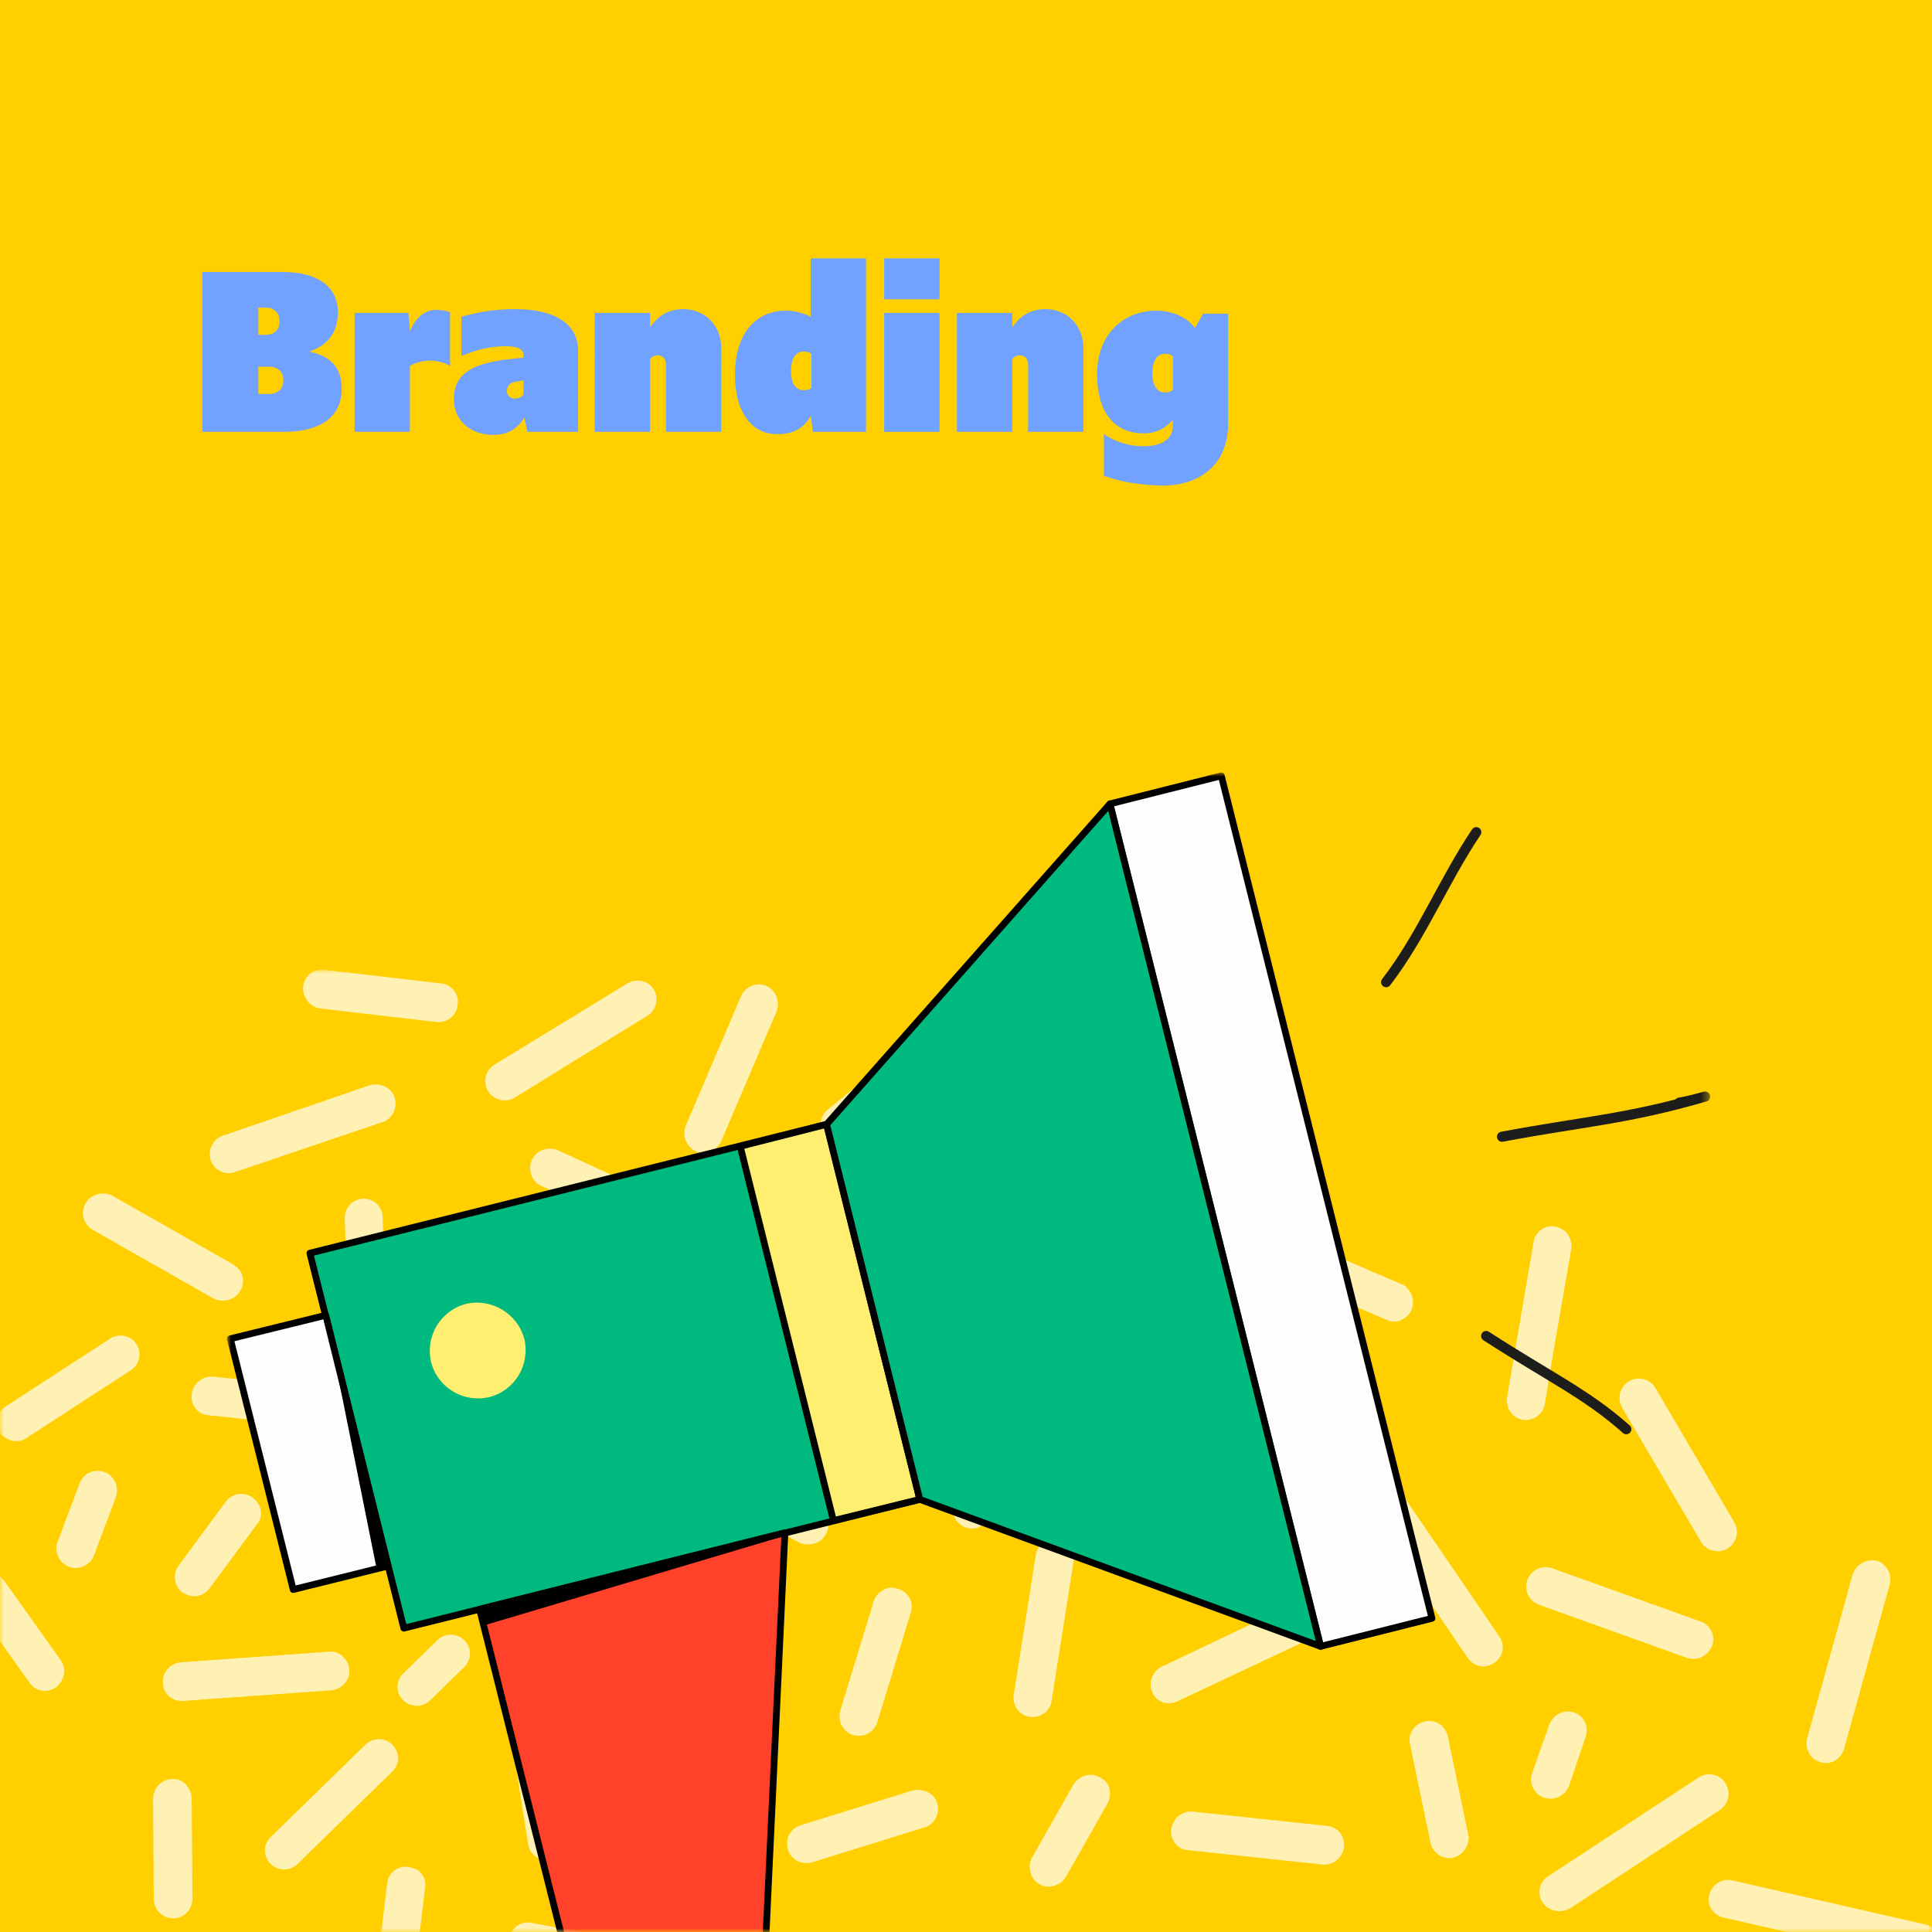 <?xml version="1.0" encoding="utf-8"?>
<!-- Generator: Adobe Illustrator 24.3.0, SVG Export Plug-In . SVG Version: 6.00 Build 0)  -->
<svg version="1.1" id="Calque_1" xmlns="http://www.w3.org/2000/svg" xmlns:xlink="http://www.w3.org/1999/xlink" x="0px" y="0px"
	 viewBox="0 0 255 255" style="enable-background:new 0 0 255 255;" xml:space="preserve">
<style type="text/css">
	.st0{fill-rule:evenodd;clip-rule:evenodd;fill:#FFCF00;}
	.st1{opacity:0.7;filter:url(#filter-3);}
	.st2{filter:url(#Adobe_OpacityMaskFilter);}
	.st3{fill-rule:evenodd;clip-rule:evenodd;fill:#FFFFFF;}
	.st4{mask:url(#mask-2_3_);}
	.st5{filter:url(#Adobe_OpacityMaskFilter_1_);}
	.st6{mask:url(#mask-2_2_);}
	.st7{fill:none;stroke:#1D1D1B;stroke-width:1.335;stroke-linecap:round;stroke-linejoin:round;}
	.st8{fill-rule:evenodd;clip-rule:evenodd;fill:#00B97E;}
	.st9{fill:none;stroke:#000000;stroke-width:0.89;stroke-linejoin:round;}
	.st10{fill-rule:evenodd;clip-rule:evenodd;fill:#FFEF71;}
	.st11{fill-rule:evenodd;clip-rule:evenodd;fill:#FF4229;}
	.st12{fill-rule:evenodd;clip-rule:evenodd;fill:#FEFEFE;}
	.st13{fill-rule:evenodd;clip-rule:evenodd;}
	.st14{enable-background:new    ;}
	.st15{fill:#72A2FF;}
</style>
<filter  id="filter-3">
	<feColorMatrix  in="SourceGraphic" type="matrix" values="0 0 0 0 1 0 0 0 0 0.937 0 0 0 0 0.443 0 0 0 1 0">
		</feColorMatrix>
</filter>
<g id="UI_V1">
	<g id="Home" transform="translate(-165, -1530)">
		<g id="EXPERTISES-Copy" transform="translate(165, 1420)">
			<g id="branding" transform="translate(0, 110)">
				<g id="Rectangle-Copy">
					<rect id="path-1_1_" y="0" class="st0" width="255" height="255"/>
				</g>
				<g id="Group-146-Copy-3" class="st1">
					<defs>
						<filter id="Adobe_OpacityMaskFilter" filterUnits="userSpaceOnUse" x="-4" y="128" width="260" height="145">
							<feColorMatrix  type="matrix" values="1 0 0 0 0  0 1 0 0 0  0 0 1 0 0  0 0 0 1 0"/>
						</filter>
					</defs>
					<mask maskUnits="userSpaceOnUse" x="-4" y="128" width="260" height="145" id="mask-2_3_">
						<g class="st2">
							<rect id="path-1_4_" y="0" class="st3" width="255" height="255"/>
						</g>
					</mask>
					<g class="st4">
						<g transform="translate(-4, 128)">
							<path id="Fill-14_1_" class="st3" d="M222.5,55.2l10.4,17.7c0.7,1.2,0.3,2.8-0.9,3.5c-1.2,0.7-2.8,0.3-3.5-0.9l-10.4-17.7
								c-0.7-1.2-0.3-2.8,0.9-3.5C220.2,53.6,221.8,54,222.5,55.2"/>
							<path id="Fill-16_1_" class="st3" d="M226.6,90.8l-19.5-7c-1.3-0.5-2-1.9-1.5-3.3c0.5-1.3,1.9-2,3.3-1.5l19.5,7
								c0.4,0.1,0.7,0.3,1,0.6c0.7,0.7,0.9,1.7,0.6,2.6C229.4,90.6,228,91.3,226.6,90.8"/>
							<path id="Fill-18_2_" class="st3" d="M206.2,106.1l2.3-6.5c0.5-1.3,1.9-2,3.2-1.6c0.4,0.1,0.7,0.3,1,0.6
								c0.7,0.7,0.9,1.7,0.6,2.6l-2.2,6.5c-0.5,1.3-1.9,2-3.2,1.6C206.5,108.9,205.8,107.4,206.2,106.1"/>
							<path id="Fill-22_1_" class="st3" d="M31.5,58.8c-1.4-0.1-2.4-1.4-2.2-2.8c0.2-1.4,1.4-2.4,2.8-2.3l6.8,0.7
								c1.4,0.1,2.4,1.4,2.2,2.8c0,0.4-0.2,0.8-0.4,1.1c-0.5,0.8-1.4,1.3-2.4,1.2L31.5,58.8z"/>
							<path id="Fill-26_1_" class="st3" d="M160.8,116.2c-1.4-0.1-2.4-1.4-2.2-2.8c0.2-1.4,1.4-2.4,2.8-2.3l17.8,1.9
								c1,0.1,1.9,0.8,2.1,1.8c0.1,0.3,0.1,0.7,0.1,1c-0.2,1.4-1.4,2.4-2.8,2.3L160.8,116.2z"/>
							<path id="Fill-28_1_" class="st3" d="M192.8,115.2l-2.7-13c-0.3-1.4,0.6-2.7,2-3c1.4-0.3,2.7,0.6,3,2l2.7,13
								c0.1,0.2,0.1,0.5,0,0.7c-0.1,1.1-0.9,2-2,2.3C194.5,117.5,193.1,116.6,192.8,115.2"/>
							<path id="Fill-34_1_" class="st3" d="M251.7,78c0.5,0.1,0.8,0.4,1.1,0.7c0.6,0.6,0.9,1.5,0.6,2.5l-6,21.6
								c-0.4,1.4-1.8,2.2-3.1,1.8c-1.4-0.4-2.1-1.8-1.8-3.1l6-21.6C248.9,78.5,250.3,77.7,251.7,78"/>
							<path id="Fill-36_1_" class="st3" d="M207.6,123.1c-0.8-1.2-0.4-2.8,0.8-3.5l19.8-13c1.2-0.8,2.8-0.4,3.5,0.7
								c0.1,0.2,0.2,0.4,0.3,0.6c0.4,1.1,0,2.3-1,3l-19.8,13C209.9,124.6,208.3,124.2,207.6,123.1"/>
							<path id="Fill-38_1_" class="st3" d="M229.6,122.1c0.2-0.9,0.9-1.6,1.8-1.9c0.4-0.1,0.8-0.1,1.3,0l25.4,5.8
								c1.4,0.3,2.2,1.7,1.9,3c-0.3,1.4-1.7,2.2-3.1,1.9l-25.4-5.8C230.1,124.8,229.2,123.4,229.6,122.1"/>
							<path id="Fill-52_1_" class="st3" d="M106,67.9l6,3.2c1.2,0.7,1.7,2.2,1,3.4c-0.2,0.4-0.5,0.7-0.8,0.9
								c-0.8,0.5-1.8,0.6-2.7,0.2l-6-3.2c-1.2-0.7-1.7-2.2-1-3.4C103.2,67.7,104.7,67.3,106,67.9"/>
							<path id="Fill-54_1_" class="st3" d="M57.9,118.4c0.4,0.1,0.8,0.2,1.2,0.4c0.7,0.5,1.2,1.4,1,2.4l-2.6,21.6
								c-0.2,1.4-1.4,2.4-2.8,2.2c-1.4-0.2-2.4-1.4-2.2-2.8l2.6-21.6C55.2,119.2,56.5,118.2,57.9,118.4"/>
							<path id="Fill-56_1_" class="st3" d="M71.2,127.8c0.3-1.4,1.6-2.3,3-2l21,3.9c0.5,0.1,1,0.4,1.3,0.7c0.6,0.6,0.8,1.4,0.7,2.3
								c-0.3,1.4-1.6,2.3-3,2l-21-3.9C71.9,130.5,71,129.2,71.2,127.8"/>
							<path id="Fill-60_1_" class="st3" d="M26.8,106.8c0.7,0,1.4,0.3,1.8,0.8c0.4,0.5,0.7,1.1,0.7,1.8l0.1,13.2
								c0,1.4-1.1,2.6-2.5,2.6c-1.4,0-2.6-1.1-2.6-2.5l-0.1-13.2C24.2,107.9,25.4,106.8,26.8,106.8"/>
							<path id="Fill-70_1_" class="st3" d="M1.1,80.1c1.1-0.8,2.7-0.6,3.5,0.6L12,91.1c0.4,0.6,0.6,1.3,0.4,2
								c-0.1,0.6-0.5,1.2-1,1.6c-1.1,0.8-2.7,0.6-3.5-0.6L0.5,83.7C-0.3,82.5-0.1,81,1.1,80.1"/>
							<path id="Fill-72_1_" class="st3" d="M158,75.8c-1.1,0.9-2.7,0.7-3.6-0.4c-0.9-1.1-0.7-2.7,0.5-3.6l22.7-17.7
								c1.1-0.9,2.7-0.7,3.6,0.4c0.3,0.4,0.5,0.9,0.5,1.4c0,0.8-0.3,1.6-1,2.1L158,75.8z"/>
							<path id="Fill-74_1_" class="st3" d="M209.3,33.9c0.5,0.1,1,0.4,1.4,0.7c0.5,0.6,0.8,1.4,0.7,2.2L209,50.6l-1.1,6.7
								c-0.2,1.4-1.6,2.3-2.9,2.1c-1.3-0.2-2.2-1.4-2.1-2.7c0-0.1,0-0.1,0-0.2l3.5-20.5C206.6,34.6,207.9,33.6,209.3,33.9"/>
							<path id="Fill-76_1_" class="st3" d="M174.8,35.4l14.2,6.1c0.3,0.1,0.6,0.3,0.8,0.6c0.7,0.7,0.9,1.8,0.5,2.8
								c-0.6,1.3-2.1,1.9-3.3,1.3l-14.2-6.1c-1.3-0.6-1.9-2-1.3-3.3C172,35.5,173.5,34.9,174.8,35.4"/>
							<path id="Fill-78_1_" class="st3" d="M142.6,24.9c0.7,0.8,1,1.9,0.4,2.9l-11.9,22.9c-0.6,1.3-2.2,1.7-3.4,1.1
								c-1.2-0.6-1.7-2.2-1.1-3.4l11.9-22.9c0.6-1.3,2.2-1.7,3.4-1.1C142.2,24.6,142.4,24.8,142.6,24.9"/>
							<path id="Fill-80_1_" class="st3" d="M102.1,43.3c-1.2,0.7-2.8,0.2-3.4-1c-0.7-1.2-0.2-2.8,1.1-3.4l20.4-10.9
								c1-0.5,2.2-0.3,3,0.5c0.2,0.2,0.3,0.4,0.4,0.6c0.7,1.2,0.2,2.8-1.1,3.4L102.1,43.3z"/>
							<path id="Fill-82_1_" class="st3" d="M95.4,49.9c0.3-0.5,0.7-0.9,1.1-1.2c0.7-0.4,1.5-0.4,2.3,0l19.7,9.6
								c1.3,0.6,1.8,2.1,1.2,3.4c-0.6,1.3-2.1,1.8-3.4,1.2l-19.7-9.6C95.3,52.7,94.8,51.2,95.4,49.9"/>
							<path id="Fill-84_1_" class="st3" d="M130.5,73c-1-1-1-2.6,0-3.6l15.3-15c1-1,2.6-1,3.6,0c1,1,1,2.6-0.1,3.6l-15.3,15
								C133.1,74,131.5,74,130.5,73"/>
							<path id="Fill-86_1_" class="st3" d="M143.6,75.2c0.6,0.1,1.1,0.3,1.4,0.7c0.5,0.6,0.8,1.3,0.7,2.2l-2.9,18.4
								c-0.2,1.4-1.5,2.3-2.9,2.1c-1.4-0.2-2.3-1.5-2.1-2.9l2.9-18.4C140.9,75.9,142.2,74.9,143.6,75.2"/>
							<path id="Fill-88_1_" class="st3" d="M124.2,84.9l-4.4,14.4c-0.4,1.3-1.8,2.1-3.2,1.7c-1.3-0.4-2.1-1.8-1.7-3.2l4.4-14.4
								c0.2-0.8,0.9-1.4,1.6-1.7c0.5-0.2,1-0.2,1.6,0C123.9,82.1,124.7,83.5,124.2,84.9"/>
							<path id="Fill-90_1_" class="st3" d="M156.1,95.4c-0.6-1.3,0-2.8,1.2-3.4l16.8-8c0.3-0.1,0.6-0.2,0.9-0.2
								c0.7,0,1.4,0.2,2,0.7c0.2,0.2,0.4,0.4,0.5,0.7c0.6,1.3,0,2.8-1.2,3.4l-11.9,5.6l-4.9,2.3C158.2,97.2,156.7,96.7,156.1,95.4"
								/>
							<path id="Fill-92_1_" class="st3" d="M183.1,69.5c-0.8-1.2-0.5-2.7,0.7-3.5c1-0.7,2.4-0.6,3.2,0.3c0.1,0.1,0.2,0.2,0.3,0.3
								l2.1,3.1L201.9,88c0.8,1.2,0.5,2.7-0.7,3.5c-1.2,0.8-2.7,0.5-3.5-0.7l-11.9-17.5L183.1,69.5z"/>
							<path id="Fill-94_1_" class="st3" d="M153.6,22c-0.2-1.4,0.7-2.7,2.1-3c1.2-0.2,2.4,0.5,2.8,1.6c0.1,0.1,0.1,0.3,0.1,0.4
								l0.7,3.7l3.9,21.7c0.2,1.4-0.7,2.7-2.1,3c-1.4,0.3-2.7-0.7-3-2l-3.7-20.9L153.6,22z"/>
							<path id="Fill-96_1_" class="st3" d="M149.2,106.6c0.2,0.1,0.4,0.3,0.6,0.4c0.3,0.3,0.5,0.6,0.6,1c0.2,0.7,0.1,1.4-0.2,2
								l-5.5,9.7c-0.7,1.2-2.3,1.7-3.5,1c-0.9-0.5-1.3-1.4-1.3-2.4l0,0c0-0.4,0.1-0.7,0.3-1.1l5.5-9.7
								C146.5,106.3,148,105.9,149.2,106.6"/>
							<path id="Fill-98_1_" class="st3" d="M127.1,109c0.3,0.3,0.5,0.6,0.6,1c0.4,1.3-0.3,2.8-1.7,3.2l-14.8,4.6
								c-1.3,0.4-2.8-0.3-3.2-1.7s0.3-2.8,1.7-3.2l14.8-4.6C125.5,108.1,126.5,108.4,127.1,109"/>
							<path id="Fill-102_1_" class="st3" d="M39.7,118c-1-1-1-2.6,0.1-3.6l12.4-12.1c1-1,2.6-1,3.6,0c1,1,1,2.6-0.1,3.6L43.3,118
								C42.3,119,40.7,119,39.7,118"/>
							<path id="Fill-104_1_" class="st3" d="M76.6,117.5c-1.4,0.2-2.7-0.7-2.9-2.1l-2.3-14.7c-0.2-1.4,0.7-2.7,2.1-2.9
								c0.8-0.1,1.7,0.2,2.2,0.7c0.4,0.4,0.6,0.8,0.7,1.4l2.3,14.7C79,115.9,78,117.2,76.6,117.5"/>
							<path id="Fill-108_1_" class="st3" d="M99.5,103.9c0.4,0.1,0.7,0.3,0.9,0.6c0.7,0.7,0.9,1.7,0.6,2.7l-2.9,7.7
								c-0.5,1.3-2,2-3.3,1.5c-1.3-0.5-2-2-1.5-3.3l2.9-7.7C96.7,104.1,98.2,103.4,99.5,103.9"/>
							<path id="Fill-110_1_" class="st3" d="M17.8,66.3c0.4,0.1,0.7,0.3,0.9,0.6c0.7,0.7,0.9,1.7,0.6,2.7l-2.9,7.7
								c-0.5,1.3-2,2-3.3,1.5c-1.3-0.5-2-2-1.5-3.3l2.9-7.7C15,66.4,16.5,65.8,17.8,66.3"/>
							<path id="Fill-112_1_" class="st3" d="M84.2,95.6c-0.8-1.2-0.4-2.8,0.8-3.5l13.7-8.9c1-0.7,2.4-0.5,3.2,0.3
								c0.1,0.1,0.2,0.3,0.3,0.4c0.8,1.2,0.4,2.8-0.8,3.5l-13.7,8.9C86.6,97.1,85,96.8,84.2,95.6"/>
							<path id="Fill-114_1_" class="st3" d="M4,61.1c-0.8-1.2-0.4-2.8,0.8-3.5l13.7-8.9c1-0.7,2.4-0.5,3.2,0.3
								c0.1,0.1,0.2,0.3,0.3,0.4c0.8,1.2,0.4,2.8-0.8,3.5L7.5,61.8C6.4,62.6,4.8,62.2,4,61.1"/>
							<path id="Fill-116_1_" class="st3" d="M94.5,20.6l7.3-17.1c0.6-1.3,2-1.9,3.3-1.4c0.5,0.2,0.8,0.5,1.1,0.9
								c0.5,0.7,0.6,1.6,0.3,2.5l-7.3,17.1c-0.6,1.3-2,1.9-3.3,1.4C94.6,23.4,94,21.9,94.5,20.6"/>
							<path id="Fill-118_1_" class="st3" d="M122.3,11.1c1-0.8,2.5-0.7,3.4,0.2c0.1,0.1,0.1,0.1,0.2,0.2c0.9,1.1,0.7,2.7-0.4,3.6
								l-9,7.3c-1.1,0.9-2.7,0.7-3.6-0.4c-0.9-1.1-0.7-2.7,0.4-3.6L122.3,11.1z"/>
							<path id="Fill-120_1_" class="st3" d="M25.5,94.1c-0.1-1.4,1-2.6,2.4-2.7l19.5-1.4c0.8-0.1,1.5,0.2,2,0.8
								c0.4,0.4,0.7,1,0.7,1.6c0.1,1.4-1,2.6-2.4,2.7l-19.5,1.4C26.7,96.6,25.5,95.5,25.5,94.1"/>
							<path id="Fill-122_1_" class="st3" d="M48.5,69c0.5-1.3,2-1.9,3.3-1.4l22.6,9.2c0.5,0.2,1,0.6,1.2,1.1
								c0.4,0.7,0.4,1.5,0.1,2.2c-0.5,1.3-2,1.9-3.3,1.4l-22.6-9.2C48.6,71.7,48,70.3,48.5,69"/>
							<path id="Fill-124_1_" class="st3" d="M90.6,58.2c0.2,0.4,0.3,0.9,0.2,1.5l-3.8,20.4c-0.3,1.4-1.6,2.3-3,2.1
								c-1.4-0.2-2.3-1.6-2-3l3.8-20.4c0.3-1.4,1.6-2.3,3-2.1C89.6,56.8,90.3,57.4,90.6,58.2"/>
							<path id="Fill-126_1_" class="st3" d="M44,2.2c0.2-1.4,1.4-2.4,2.8-2.2l15.4,1.8c0.3,0,0.5,0.1,0.8,0.2
								c1,0.5,1.6,1.5,1.4,2.6C64.3,6,63.1,7,61.7,6.9L46.2,5.1C44.9,4.9,43.9,3.6,44,2.2"/>
							<path id="Fill-128_1_" class="st3" d="M68.4,16c-0.6-1.1-0.4-2.4,0.5-3.2c0.1-0.1,0.2-0.2,0.4-0.3L86.8,1.8
								c1.2-0.7,2.8-0.4,3.5,0.8c0.7,1.2,0.3,2.8-0.9,3.5L71.9,16.9C70.7,17.6,69.2,17.2,68.4,16"/>
							<path id="Fill-130_1_" class="st3" d="M62.1,40.9c0.1-1.4,1.3-2.5,2.7-2.4L85.6,40c0.7,0,1.3,0.4,1.7,0.8
								c0.4,0.5,0.7,1.2,0.6,1.9c-0.1,1.4-1.3,2.5-2.7,2.4l-20.7-1.4C63.1,43.5,62,42.3,62.1,40.9"/>
							<path id="Fill-132_1_" class="st3" d="M35.7,42.4c-0.7,1.2-2.3,1.6-3.5,1l-16-9.1c-1.2-0.7-1.6-2.2-0.9-3.5
								c0.7-1.2,2.3-1.6,3.5-1l16,9.1c0.4,0.3,0.8,0.6,1,1C36.2,40.7,36.2,41.6,35.7,42.4"/>
							<path id="Fill-134_1_" class="st3" d="M28.1,82.2c-1.1-0.8-1.4-2.4-0.5-3.6l6.2-8.4c0.8-1.1,2.4-1.4,3.6-0.5
								c0.4,0.3,0.7,0.7,0.9,1.2c0.3,0.8,0.2,1.6-0.4,2.3l-6.2,8.4C30.8,82.8,29.3,83,28.1,82.2"/>
							<path id="Fill-136_1_" class="st3" d="M55.5,15.9c0.3,0.3,0.5,0.6,0.6,1c0.4,1.3-0.3,2.8-1.6,3.2L35,26.7
								c-1.3,0.5-2.8-0.3-3.2-1.6c-0.4-1.3,0.3-2.8,1.6-3.2l19.5-6.7C53.8,15,54.8,15.2,55.5,15.9"/>
							<path id="Fill-138_1_" class="st3" d="M52.9,58.3c-1.4,0.1-2.6-1-2.6-2.4l-0.8-23c-0.1-1.4,1-2.6,2.4-2.7
								c1,0,1.9,0.5,2.3,1.3c0.2,0.3,0.3,0.7,0.3,1.1l0.8,23C55.4,57.1,54.3,58.3,52.9,58.3"/>
							<path id="Fill-140_1_" class="st3" d="M84.1,32.5l-8.7-4c-0.8-0.4-1.3-1.1-1.4-2c-0.1-0.5,0-0.9,0.2-1.4
								c0.6-1.3,2.1-1.8,3.4-1.3l8.7,4c1.3,0.6,1.8,2.1,1.2,3.4C86.8,32.5,85.3,33.1,84.1,32.5"/>
							<path id="Fill-142_1_" class="st3" d="M65.8,64.9c-1.3-0.6-1.8-2.1-1.2-3.4l3.7-7.7c0.6-1.3,2.1-1.8,3.4-1.2
								c0.3,0.1,0.5,0.3,0.7,0.5c0.7,0.7,0.9,1.9,0.5,2.9l-3.7,7.7C68.6,65,67.1,65.5,65.8,64.9"/>
							<path id="Fill-144_1_" class="st3" d="M57.3,92.8l4.4-4.3c1-1,2.6-1,3.6,0c1,1,1,2.6-0.1,3.6l-4.4,4.3c-1,1-2.6,1-3.6,0
								C56.2,95.4,56.2,93.8,57.3,92.8"/>
						</g>
					</g>
				</g>
				<defs>
					<filter id="Adobe_OpacityMaskFilter_1_" filterUnits="userSpaceOnUse" x="30" y="102" width="195.8" height="160.3">
						<feColorMatrix  type="matrix" values="1 0 0 0 0  0 1 0 0 0  0 0 1 0 0  0 0 0 1 0"/>
					</filter>
				</defs>
				<mask maskUnits="userSpaceOnUse" x="30" y="102" width="195.8" height="160.3" id="mask-2_2_">
					<g class="st5">
						<rect id="path-1_3_" y="0" class="st3" width="255" height="255"/>
					</g>
				</mask>
				<g id="Group-25" class="st6">
					<g transform="translate(30, 102)">
						<g id="Group-7" transform="translate(152.751, 7.535)">
							<path id="Stroke-1" class="st7" d="M13.4,66.8c8.5,5.5,13.2,7.6,18.5,12.3"/>
							<path id="Stroke-3" class="st7" d="M15.5,40.5c10.6-2,16.5-2.3,26.8-5.3c-1.1,0.3-2.2,0.6-3.4,0.8"/>
							<path id="Stroke-5" class="st7" d="M0.2,20.1C4.9,14,7.8,6.7,12.1,0.3"/>
						</g>
						<polygon id="Fill-8" class="st8" points="91.4,95.9 23.3,112.9 10.9,63.4 79.1,46.4 						"/>
						<polygon id="Stroke-9" class="st9" points="91.4,95.9 23.3,112.9 10.9,63.4 79.1,46.4 						"/>
						<polygon id="Fill-10" class="st10" points="91.4,95.9 80,98.7 67.7,49.3 79.1,46.4 						"/>
						<polygon id="Stroke-11" class="st9" points="91.4,95.9 80,98.7 67.7,49.3 79.1,46.4 						"/>
						<polygon id="Fill-12" class="st11" points="33.3,110.4 45.7,159.8 71.1,153.5 73.6,100.3 						"/>
						<polygon id="Stroke-13" class="st9" points="71.1,153.5 45.7,159.8 33.3,110.4 73.6,100.3 						"/>
						<polygon id="Fill-15" class="st12" points="0.4,74.7 8.7,107.8 21.2,104.7 13,71.6 						"/>
						<polygon id="Stroke-16" class="st9" points="21.2,104.7 8.7,107.8 0.4,74.7 13,71.6 						"/>
						<polygon id="Fill-18_1_" class="st12" points="159,111.6 144.3,115.3 116.5,4.1 131.2,0.4 						"/>
						<polygon id="Stroke-19" class="st9" points="159,111.6 144.3,115.3 116.5,4.1 131.2,0.4 						"/>
						<polygon id="Fill-21" class="st8" points="144.3,115.3 91.4,95.9 79.1,46.4 116.5,4.1 						"/>
						<polygon id="Stroke-22" class="st9" points="144.3,115.3 91.4,95.9 79.1,46.4 116.5,4.1 						"/>
						<path id="Fill-23" class="st10" d="M39.2,74.7c0.8,3.4-1.2,6.8-4.6,7.7c-3.4,0.8-6.8-1.2-7.7-4.6c-0.8-3.4,1.2-6.8,4.6-7.7
							C34.9,69.3,38.3,71.4,39.2,74.7"/>
						<polygon id="Path-3" class="st13" points="73.6,100.7 34,112.5 33.3,110.4 						"/>
						<polygon id="Path-4" class="st13" points="13,71.6 19.7,105 21.2,104.7 						"/>
					</g>
				</g>
				<g class="st14">
					<path class="st15" d="M26.7,35.9h10.6c4.7,0,7.3,2,7.3,5.3c0,2.6-1.3,4.4-3.8,5.2c2.9,0.6,4.3,2.2,4.3,4.9
						c0,3.6-2.6,5.7-7.7,5.7H26.7V35.9z M35.1,44.2c1.1,0,1.8-0.7,1.8-1.8s-0.7-1.8-1.8-1.8h-1v3.6H35.1z M35.5,52
						c1.2,0,1.9-0.7,1.9-1.8c0-1.1-0.7-1.8-1.9-1.8h-1.4V52H35.5z"/>
					<path class="st15" d="M46.8,41.3h7.1l0.2,2.4c0.9-2.1,2.2-2.8,3.5-2.8c0.6,0,1.2,0.1,1.8,0.3v7.1c-0.9-0.5-1.7-0.7-2.8-0.7
						c-0.8,0-1.9,0.3-2.5,0.7V57h-7.3V41.3z"/>
					<path class="st15" d="M59.9,52.7c0-3.4,2.5-4.6,6.5-5.2l2.7-0.3v-0.3c0-0.8-0.7-1.2-2.4-1.2c-2,0-4,0.5-5.8,1.3v-5.2
						c2.2-0.6,4.4-1,7.1-1c5,0,8.3,1.8,8.3,5.5V57h-6.7l-0.4-1.9c-0.9,1.5-2.2,2.3-4.1,2.3C62,57.4,59.9,55.4,59.9,52.7z M69.1,52
						v-1.8L68,50.4c-0.6,0.1-1.1,0.5-1.1,1.2c0,0.6,0.4,1,1.1,1C68.5,52.6,68.9,52.4,69.1,52z"/>
					<path class="st15" d="M78.5,41.3h7.3v1.9c0.9-1.3,2.2-2.4,4.4-2.4c2.7,0,5,2,5,5.2V57h-7.3v-8.9c0-0.7-0.4-1.2-1.1-1.2
						c-0.4,0-0.8,0.2-1,0.5V57h-7.3V41.3z"/>
					<path class="st15" d="M97,49.5c0-5.2,2.5-8.5,6.8-8.5c1.1,0,2.2,0.3,3.2,0.8v-7.7h7.3V57h-7l-0.3-2.1c-0.9,1.6-2.3,2.4-4.3,2.4
						C99.1,57.4,97,54.2,97,49.5z M107.1,51.2v-4.5c-0.3-0.2-0.6-0.3-1-0.3c-1.1,0-1.7,0.9-1.7,2.6c0,1.6,0.6,2.5,1.7,2.5
						C106.5,51.5,106.9,51.4,107.1,51.2z"/>
					<path class="st15" d="M116.7,34.1h7.3v5.4h-7.3V34.1z M116.7,41.3h7.3V57h-7.3V41.3z"/>
					<path class="st15" d="M126.3,41.3h7.3v1.9c0.9-1.3,2.2-2.4,4.4-2.4c2.7,0,5,2,5,5.2V57h-7.3v-8.9c0-0.7-0.4-1.2-1.1-1.2
						c-0.4,0-0.8,0.2-1,0.5V57h-7.3V41.3z"/>
					<path class="st15" d="M145.7,62.8v-5.5c1.6,1.1,3.5,1.6,5.2,1.6c1.7,0,3.9-0.5,3.9-2.7v-0.8c-1,1.2-2.3,1.8-3.8,1.8
						c-4.1,0-6.2-3-6.2-7.8c0-5.5,3.7-8.4,7.8-8.4c2.3,0,4.2,1,5.1,2.3l1.1-1.9h3.3v14.4c0,6.2-4.5,8.3-8.7,8.3
						C150.6,64,148.2,63.7,145.7,62.8z M154.8,51.5V47c-0.3-0.2-0.6-0.3-1-0.3c-1.1,0-1.7,0.9-1.7,2.6c0,1.6,0.6,2.5,1.7,2.5
						C154.1,51.8,154.5,51.7,154.8,51.5z"/>
				</g>
			</g>
		</g>
	</g>
</g>
</svg>
